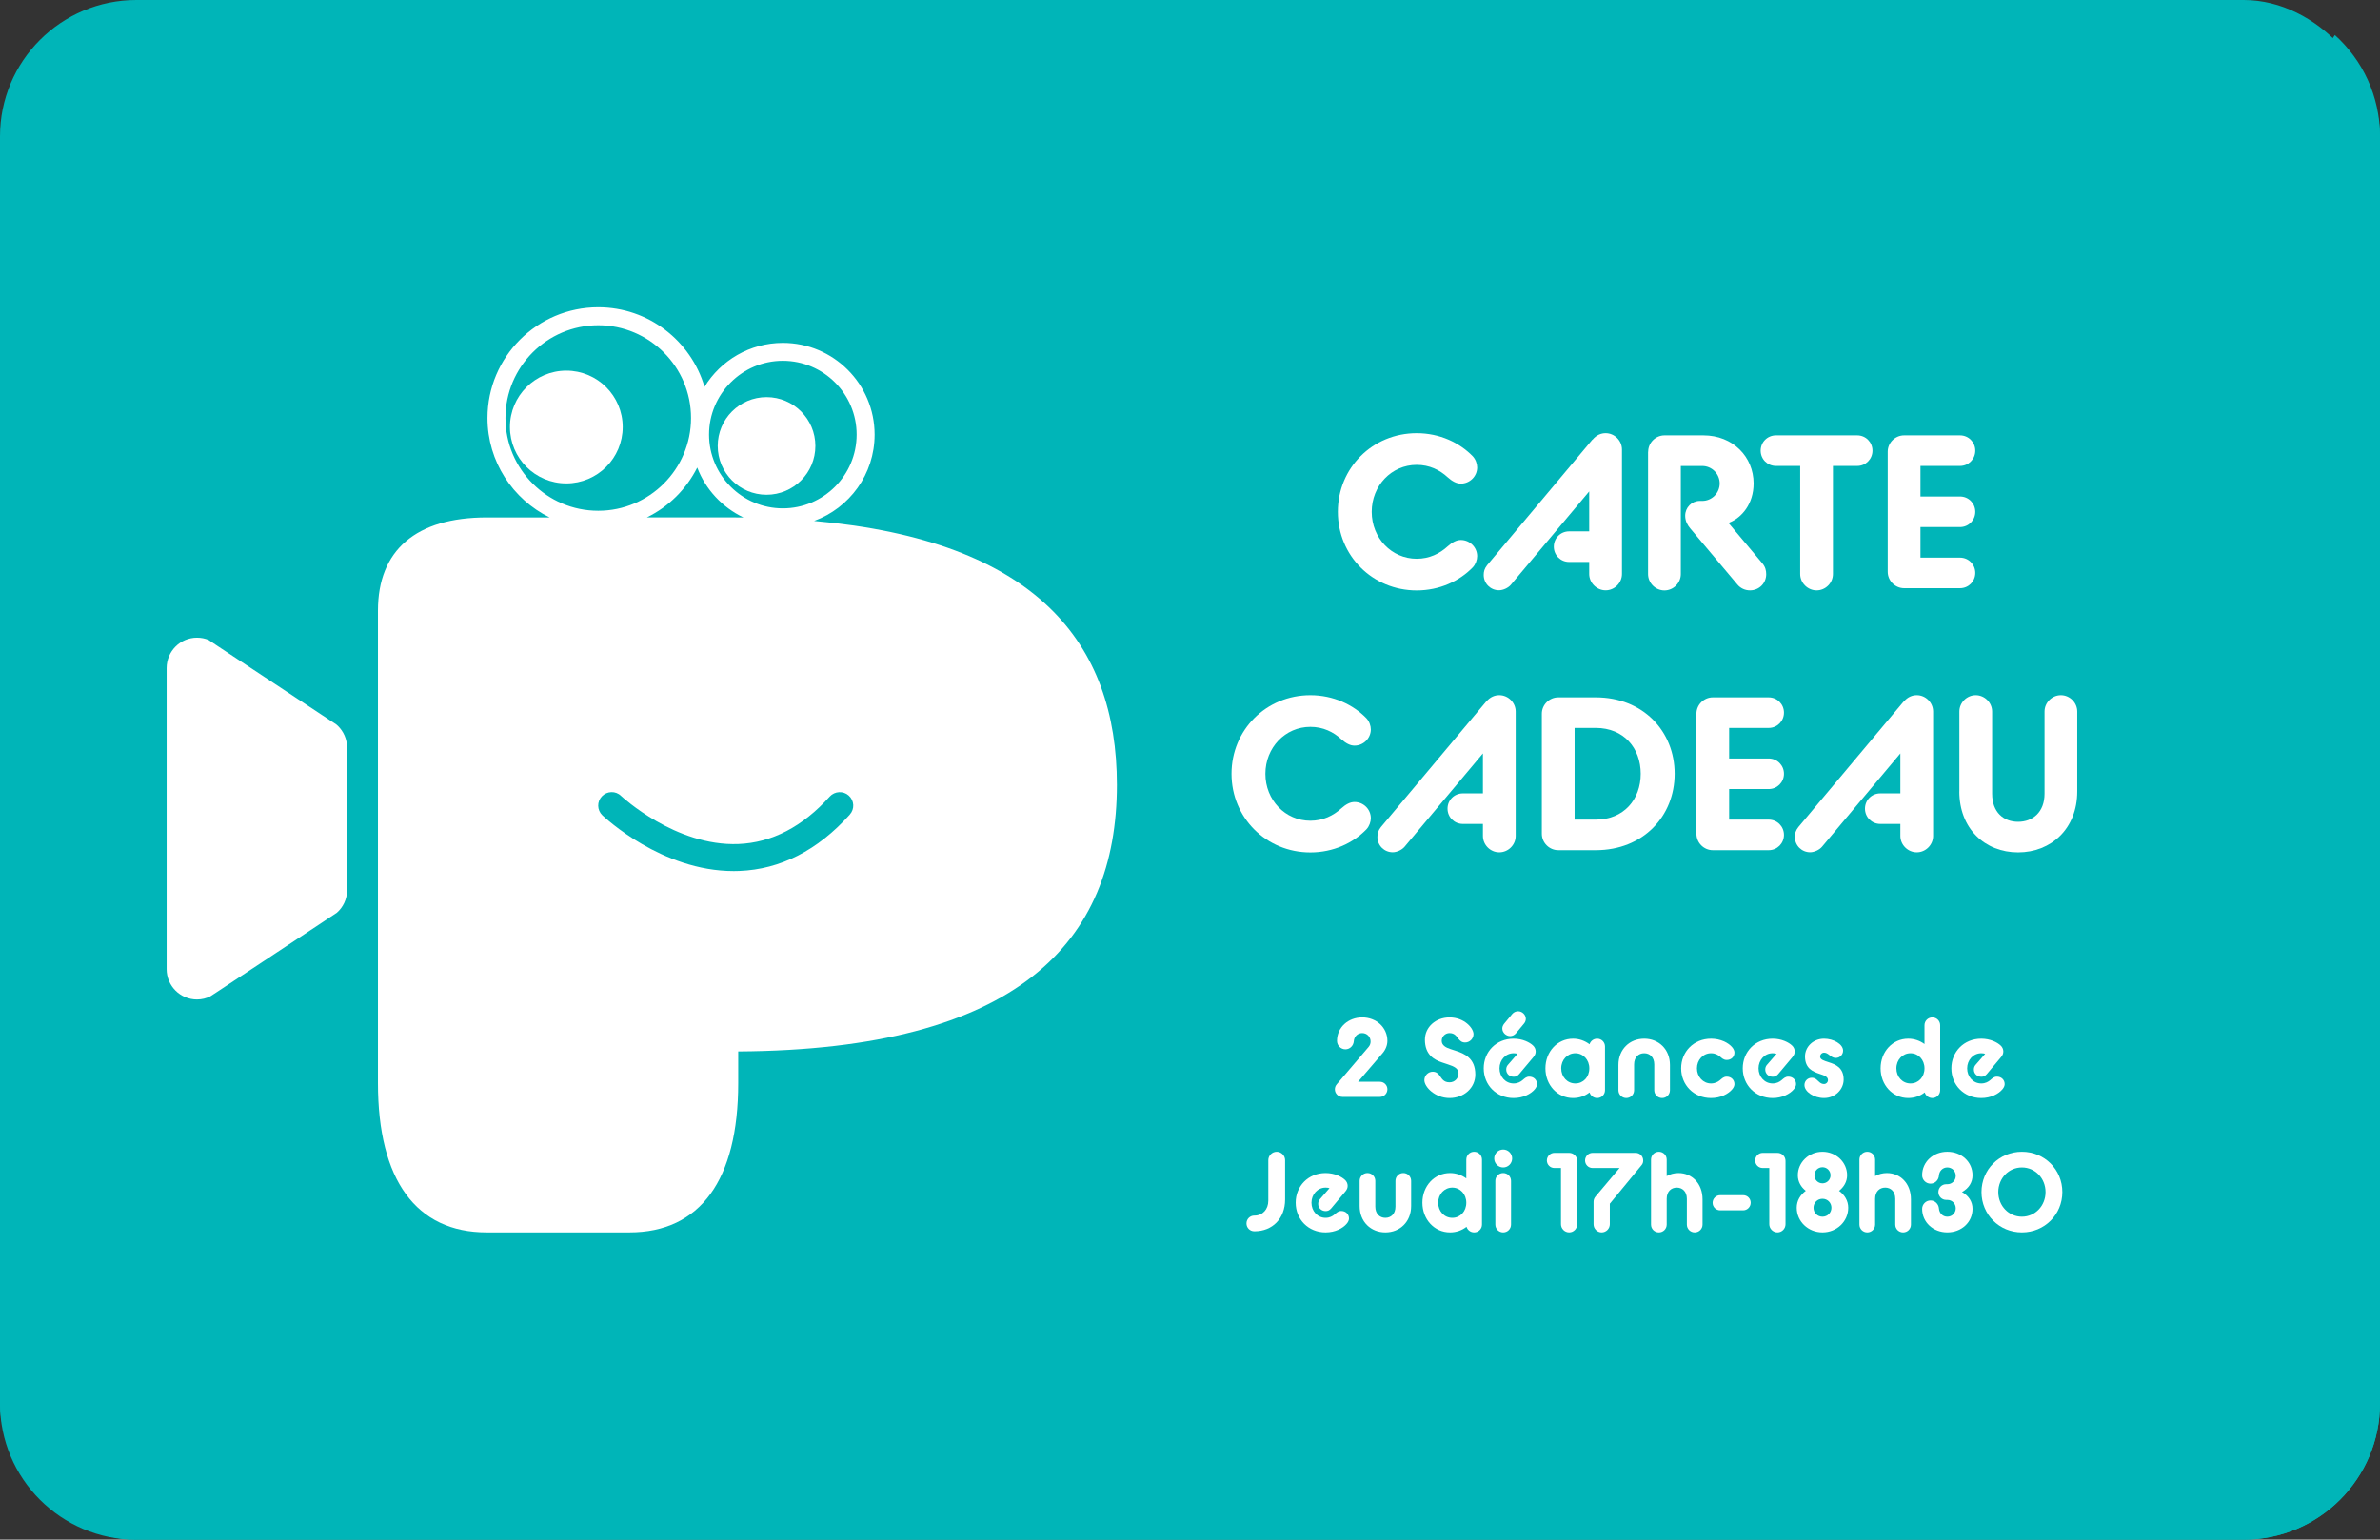 <?xml version="1.0" encoding="UTF-8"?><svg xmlns="http://www.w3.org/2000/svg" viewBox="0 0 425.05 275.03"><rect x="0" y="0" width="425.05" height="275.03" fill="#333333" stroke="none"/><defs><style>.cls-1,.cls-2{fill:#00b5b8;}.cls-3{fill:#fff;}.cls-2{mix-blend-mode:overlay;}.cls-4{isolation:isolate;}</style></defs><g class="cls-4"><g id="Calque_2"><g id="Background"><rect class="cls-1" y="0" width="425.05" height="275.03" rx="24.36" ry="24.36"/><path class="cls-2" d="M24.36,275.03H400.69c13.45,0,24.36-10.91,24.36-24.36V24.36c0-7.18-3.11-13.64-8.06-18.1C291.94,192.24,60.44,210.25,0,210.69v39.99c0,13.45,10.91,24.36,24.36,24.36Z"/><g><path class="cls-3" d="M145.41,93.05c6.29-2.3,10.79-8.33,10.79-15.41,0-9.04-7.35-16.39-16.39-16.39-5.91,0-11.11,3.15-13.99,7.85-2.41-8.2-10-14.21-18.98-14.21-10.9,0-19.78,8.86-19.78,19.78,0,7.79,4.53,14.53,11.09,17.76h-11.22c-12.62,0-19.43,5.84-19.43,16.65v84.39c0,17.32,6.81,26.67,19.43,26.67h25.47c12.64,0,19.44-9.34,19.44-26.67v-5.65c49.9-.31,67.63-19.51,67.63-47.62,0-25.4-14.47-43.64-54.06-47.14Zm-5.6-28.6c7.27,0,13.18,5.91,13.18,13.18s-5.91,13.18-13.18,13.18-13.18-5.92-13.18-13.18,5.91-13.18,13.18-13.18Zm-7.05,27.99c-.71-.02-1.43-.02-2.15-.02h-15.08c3.89-1.89,7.05-5.04,8.99-8.9,1.49,3.92,4.48,7.11,8.24,8.91Zm-42.49-17.77c0-9.14,7.43-16.57,16.57-16.57s16.57,7.43,16.57,16.57-7.43,16.57-16.57,16.57-16.57-7.43-16.57-16.57Zm61.5,70.84c-5.76,6.41-12.41,9.79-19.75,10.07-.32,.02-.64,.02-.98,.02-12.88,0-23.01-9.54-23.46-9.96-.96-.92-1-2.44-.08-3.4,.93-.96,2.46-1,3.4-.08,.21,.19,9.75,9.04,20.97,8.61,5.97-.24,11.46-3.08,16.31-8.48,.9-.98,2.42-1.06,3.4-.18,1,.9,1.08,2.41,.18,3.4Z"/><circle class="cls-3" cx="101.14" cy="76.28" r="10.07"/><circle class="cls-3" cx="136.9" cy="79.66" r="8.72"/><path class="cls-3" d="M61.99,133.53v25.46c0,1.63-.72,3.09-1.86,4.08h-.01l-1.15,.76s-.01,.01-.02,.01l-1.29,.86-18.92,12.51-1.17,.76c-.72,.37-1.54,.57-2.39,.57-2.99,0-5.42-2.43-5.42-5.42v-53.78c0-2.99,2.43-5.43,5.42-5.43,.73,0,1.42,.14,2.06,.4l1.73,1.16,18.68,12.35,1.27,.84,1.14,.75c.1,.07,.2,.17,.29,.26,1,.98,1.63,2.35,1.63,3.87Z"/></g></g><g id="Vector_text"><g><path class="cls-3" d="M238.93,91.42c0-7.84,6.2-14.04,14.08-14.04,4.1,0,7.64,1.68,10.02,4.13,.51,.55,.78,1.33,.78,1.99,0,1.6-1.33,2.89-2.92,2.89-.78,0-1.56-.43-2.34-1.13-1.44-1.33-3.28-2.22-5.54-2.22-4.49,0-8.03,3.71-8.03,8.39s3.55,8.38,8.03,8.38c2.26,0,4.1-.9,5.54-2.22,.78-.7,1.56-1.13,2.34-1.13,1.6,0,2.92,1.29,2.92,2.89,0,.66-.27,1.44-.78,1.99-2.38,2.46-5.93,4.13-10.02,4.13-7.88,0-14.08-6.2-14.08-14.04Z"/><path class="cls-3" d="M284.41,78.55c.7-.86,1.56-1.17,2.34-1.17,1.6,0,2.92,1.33,2.92,2.92v22.23c0,1.6-1.33,2.92-2.92,2.92s-2.93-1.33-2.93-2.92v-2.15h-3.59c-1.52,0-2.73-1.21-2.73-2.73s1.21-2.73,2.73-2.73h3.59v-7.14l-14,16.69c-.47,.55-1.37,.97-2.11,.97-1.52,0-2.73-1.21-2.73-2.73,0-.59,.12-1.13,.62-1.76l18.8-22.43Z"/><path class="cls-3" d="M294.35,80.69c0-1.6,1.33-2.92,2.92-2.92h6.94c5.3,0,8.97,3.86,8.97,8.58,0,3.71-2.15,6.12-4.29,6.98l-.2,.08,6.08,7.25c.51,.62,.66,1.25,.66,1.91,0,1.64-1.29,2.89-2.89,2.89-.86,0-1.68-.35-2.26-1.05l-8.42-10.02c-.43-.51-.9-1.25-.9-2.26,0-1.48,1.17-2.65,2.61-2.65h.43c1.72,0,3.12-1.4,3.12-3.12s-1.4-3.12-3.12-3.12h-3.82v19.31c0,1.6-1.33,2.92-2.93,2.92s-2.92-1.33-2.92-2.92v-21.84Z"/><path class="cls-3" d="M321.5,83.23h-4.33c-1.52,0-2.73-1.21-2.73-2.73s1.21-2.73,2.73-2.73h14.51c1.52,0,2.73,1.21,2.73,2.73s-1.21,2.73-2.73,2.73h-4.33v19.31c0,1.6-1.33,2.92-2.92,2.92s-2.93-1.33-2.93-2.92v-19.31Z"/><path class="cls-3" d="M337.13,80.69c0-1.6,1.33-2.92,2.93-2.92h9.98c1.52,0,2.73,1.21,2.73,2.73s-1.21,2.73-2.73,2.73h-7.06v5.46h7.06c1.52,0,2.73,1.21,2.73,2.73s-1.21,2.73-2.73,2.73h-7.06v5.46h7.06c1.52,0,2.73,1.21,2.73,2.73s-1.21,2.73-2.73,2.73h-9.98c-1.6,0-2.93-1.33-2.93-2.93v-21.45Z"/><path class="cls-3" d="M219.94,138.22c0-7.84,6.2-14.04,14.08-14.04,4.09,0,7.64,1.68,10.02,4.13,.51,.55,.78,1.33,.78,1.99,0,1.6-1.33,2.89-2.92,2.89-.78,0-1.56-.43-2.34-1.13-1.44-1.33-3.28-2.22-5.54-2.22-4.49,0-8.03,3.71-8.03,8.39s3.55,8.38,8.03,8.38c2.26,0,4.09-.9,5.54-2.22,.78-.7,1.56-1.13,2.34-1.13,1.6,0,2.92,1.29,2.92,2.89,0,.66-.27,1.44-.78,1.99-2.38,2.46-5.93,4.13-10.02,4.13-7.88,0-14.08-6.2-14.08-14.04Z"/><path class="cls-3" d="M265.42,125.35c.7-.86,1.56-1.17,2.34-1.17,1.6,0,2.93,1.33,2.93,2.92v22.23c0,1.6-1.33,2.92-2.93,2.92s-2.92-1.33-2.92-2.92v-2.15h-3.59c-1.52,0-2.73-1.21-2.73-2.73s1.21-2.73,2.73-2.73h3.59v-7.14l-14,16.69c-.47,.55-1.36,.97-2.11,.97-1.52,0-2.73-1.21-2.73-2.73,0-.59,.12-1.13,.62-1.76l18.8-22.43Z"/><path class="cls-3" d="M275.36,127.49c0-1.6,1.33-2.92,2.93-2.92h6.71c8.42,0,14.08,6.04,14.08,13.65s-5.65,13.65-14.08,13.65h-6.71c-1.6,0-2.93-1.33-2.93-2.93v-21.45Zm9.63,18.92c5.03,0,8.03-3.63,8.03-8.19s-3-8.19-8.03-8.19h-3.78v16.38h3.78Z"/><path class="cls-3" d="M302.97,127.49c0-1.6,1.33-2.92,2.92-2.92h9.98c1.52,0,2.73,1.21,2.73,2.73s-1.21,2.73-2.73,2.73h-7.06v5.46h7.06c1.52,0,2.73,1.21,2.73,2.73s-1.21,2.73-2.73,2.73h-7.06v5.46h7.06c1.52,0,2.73,1.21,2.73,2.73s-1.21,2.73-2.73,2.73h-9.98c-1.6,0-2.92-1.33-2.92-2.93v-21.45Z"/><path class="cls-3" d="M339.98,125.35c.7-.86,1.56-1.17,2.34-1.17,1.6,0,2.92,1.33,2.92,2.92v22.23c0,1.6-1.33,2.92-2.92,2.92s-2.93-1.33-2.93-2.92v-2.15h-3.59c-1.52,0-2.73-1.21-2.73-2.73s1.21-2.73,2.73-2.73h3.59v-7.14l-14,16.69c-.47,.55-1.37,.97-2.11,.97-1.52,0-2.73-1.21-2.73-2.73,0-.59,.12-1.13,.62-1.76l18.8-22.43Z"/><path class="cls-3" d="M349.93,141.38v-14.28c0-1.6,1.33-2.92,2.92-2.92s2.93,1.33,2.93,2.92v14.67c0,3.35,2.07,5.03,4.64,5.03s4.72-1.68,4.72-5.03v-14.67c0-1.6,1.33-2.92,2.92-2.92s2.92,1.33,2.92,2.92v14.28c0,6.63-4.64,10.88-10.57,10.88s-10.49-4.25-10.49-10.88Z"/></g><g><path class="cls-3" d="M238.4,194.58c0-.28,.08-.6,.36-.92l5.66-6.64c.24-.28,.36-.6,.36-.98,0-.84-.66-1.5-1.5-1.5s-1.44,.64-1.5,1.46c-.06,.78-.68,1.44-1.5,1.44s-1.5-.68-1.5-1.5c0-2.42,2-4.2,4.5-4.2s4.5,1.78,4.5,4.2c0,.76-.32,1.58-.88,2.22l-4.36,5.08h3.9c.74,0,1.34,.6,1.34,1.34s-.6,1.36-1.34,1.36h-6.68c-.76,0-1.36-.6-1.36-1.36Z"/><path class="cls-3" d="M254.38,192.94c0-.82,.68-1.5,1.5-1.5,.6,0,.96,.32,1.22,.68,.4,.54,.7,1.22,1.78,1.22,.9,0,1.6-.7,1.6-1.6s-.84-1.26-1.88-1.6l-1.02-.34c-1.52-.5-3.1-1.44-3.1-4.08,0-2.26,1.94-3.98,4.4-3.98,2.64,0,4.28,1.92,4.28,2.98,0,.82-.68,1.5-1.5,1.5-.58,0-.88-.28-1.16-.62-.38-.48-.7-1.06-1.62-1.06-.78,0-1.4,.62-1.4,1.38,0,.82,.76,1.22,1.58,1.48l.86,.28c1.68,.54,3.56,1.36,3.56,4.26,0,2.4-2.02,4.2-4.6,4.2s-4.5-1.96-4.5-3.2Z"/><path class="cls-3" d="M264.98,190.84c0-2.96,2.24-5.3,5.34-5.3,1.64,0,2.88,.68,3.44,1.2,.32,.28,.5,.68,.5,1.08,0,.34-.1,.64-.38,.98l-2.58,3.08c-.28,.32-.58,.46-.96,.46-.76,0-1.34-.54-1.34-1.28,0-.3,.08-.6,.3-.84l1.72-1.98c-.14-.06-.48-.1-.7-.1-1.42,0-2.52,1.2-2.52,2.7s1.08,2.7,2.52,2.7c.74,0,1.24-.3,1.58-.58,.4-.34,.68-.64,1.22-.64,.78,0,1.38,.56,1.38,1.34,0,.28-.14,.62-.4,.92-.68,.82-2.06,1.56-3.78,1.56-3.08,0-5.34-2.32-5.34-5.3Zm5.1-9.72c.28-.32,.66-.48,1.04-.48,.72,0,1.38,.6,1.38,1.36,0,.3-.12,.6-.32,.84l-1.46,1.76c-.26,.3-.64,.48-1.02,.48-.7,0-1.4-.6-1.4-1.36,0-.3,.12-.58,.32-.84l1.46-1.76Z"/><path class="cls-3" d="M276,190.84c0-2.96,2.12-5.3,4.94-5.3,1.1,0,2.12,.38,2.94,1,.18-.58,.72-1,1.36-1,.78,0,1.4,.62,1.4,1.4v7.8c0,.78-.62,1.4-1.4,1.4-.64,0-1.18-.42-1.36-1-.82,.64-1.84,1-2.94,1-2.82,0-4.94-2.34-4.94-5.3Zm7.84,0c0-1.54-1.1-2.7-2.5-2.7s-2.52,1.16-2.52,2.7,1.1,2.7,2.52,2.7,2.5-1.14,2.5-2.7Z"/><path class="cls-3" d="M289.04,190.24c0-2.82,2.02-4.7,4.6-4.7s4.6,1.88,4.6,4.7v4.5c0,.78-.62,1.4-1.4,1.4s-1.4-.62-1.4-1.4v-4.6c0-1.3-.8-2-1.8-2s-1.8,.7-1.8,2v4.6c0,.78-.62,1.4-1.4,1.4s-1.4-.62-1.4-1.4v-4.5Z"/><path class="cls-3" d="M300.24,190.84c0-2.96,2.24-5.3,5.34-5.3,1.68,0,3.1,.72,3.78,1.54,.26,.3,.4,.66,.4,.94,0,.78-.6,1.32-1.38,1.32-.56,0-.84-.3-1.2-.6-.36-.3-.84-.6-1.6-.6-1.42,0-2.52,1.2-2.52,2.7s1.1,2.7,2.52,2.7c.7,0,1.22-.28,1.58-.58,.36-.3,.66-.64,1.22-.64,.78,0,1.38,.56,1.38,1.34,0,.28-.14,.62-.4,.92-.68,.82-2.06,1.56-3.78,1.56-3.1,0-5.34-2.34-5.34-5.3Z"/><path class="cls-3" d="M311.24,190.84c0-2.96,2.24-5.3,5.34-5.3,1.64,0,2.88,.68,3.44,1.2,.32,.28,.5,.68,.5,1.08,0,.34-.1,.64-.38,.98l-2.58,3.08c-.28,.32-.58,.46-.96,.46-.76,0-1.34-.54-1.34-1.28,0-.3,.08-.6,.3-.84l1.72-1.98c-.14-.06-.48-.1-.7-.1-1.42,0-2.52,1.2-2.52,2.7s1.08,2.7,2.52,2.7c.74,0,1.24-.3,1.58-.58,.4-.34,.68-.64,1.22-.64,.78,0,1.38,.56,1.38,1.34,0,.28-.14,.62-.4,.92-.68,.82-2.06,1.56-3.78,1.56-3.08,0-5.34-2.32-5.34-5.3Z"/><path class="cls-3" d="M323.56,192.52c.36,0,.62,.12,.84,.3,.42,.34,.72,.82,1.36,.82,.38,0,.7-.32,.7-.7,0-.64-.7-.84-1.52-1.12-1.16-.4-2.58-.94-2.58-3.1,0-1.74,1.48-3.18,3.4-3.18,1.7,0,3.4,.98,3.4,2.14,0,.72-.58,1.3-1.3,1.3-.24,0-.42-.06-.6-.14-.52-.26-.88-.8-1.5-.8-.38,0-.7,.32-.7,.7,0,.56,.72,.74,1.56,1.02,1.2,.38,2.64,.96,2.64,3.08,0,1.8-1.54,3.3-3.5,3.3-1.82,0-3.5-1.12-3.5-2.32,0-.72,.58-1.3,1.3-1.3Z"/><path class="cls-3" d="M335.86,190.84c0-2.96,2.12-5.3,4.94-5.3,1.08,0,2.08,.36,2.9,.96v-3.36c0-.78,.62-1.4,1.4-1.4s1.4,.62,1.4,1.4v11.6c0,.78-.62,1.4-1.4,1.4-.64,0-1.18-.42-1.36-1-.82,.64-1.84,1-2.94,1-2.82,0-4.94-2.34-4.94-5.3Zm7.84,0c0-1.54-1.1-2.7-2.5-2.7s-2.52,1.16-2.52,2.7,1.1,2.7,2.52,2.7,2.5-1.14,2.5-2.7Z"/><path class="cls-3" d="M348.5,190.84c0-2.96,2.24-5.3,5.34-5.3,1.64,0,2.88,.68,3.44,1.2,.32,.28,.5,.68,.5,1.08,0,.34-.1,.64-.38,.98l-2.58,3.08c-.28,.32-.58,.46-.96,.46-.76,0-1.34-.54-1.34-1.28,0-.3,.08-.6,.3-.84l1.72-1.98c-.14-.06-.48-.1-.7-.1-1.42,0-2.52,1.2-2.52,2.7s1.08,2.7,2.52,2.7c.74,0,1.24-.3,1.58-.58,.4-.34,.68-.64,1.22-.64,.78,0,1.38,.56,1.38,1.34,0,.28-.14,.62-.4,.92-.68,.82-2.06,1.56-3.78,1.56-3.08,0-5.34-2.32-5.34-5.3Z"/><path class="cls-3" d="M224.01,217.14h.04c1.46,0,2.46-1.12,2.46-2.66v-7.24c0-.82,.68-1.5,1.5-1.5s1.5,.68,1.5,1.5v7.04c0,3.38-2.26,5.66-5.46,5.66h-.04c-.78,0-1.4-.62-1.4-1.4s.62-1.4,1.4-1.4Z"/><path class="cls-3" d="M231.4,214.84c0-2.96,2.24-5.3,5.34-5.3,1.64,0,2.88,.68,3.44,1.2,.32,.28,.5,.68,.5,1.08,0,.34-.1,.64-.38,.98l-2.58,3.08c-.28,.32-.58,.46-.96,.46-.76,0-1.34-.54-1.34-1.28,0-.3,.08-.6,.3-.84l1.72-1.98c-.14-.06-.48-.1-.7-.1-1.42,0-2.52,1.2-2.52,2.7s1.08,2.7,2.52,2.7c.74,0,1.24-.3,1.58-.58,.4-.34,.68-.64,1.22-.64,.78,0,1.38,.56,1.38,1.34,0,.28-.14,.62-.4,.92-.68,.82-2.06,1.56-3.78,1.56-3.08,0-5.34-2.32-5.34-5.3Z"/><path class="cls-3" d="M242.82,210.94c0-.78,.62-1.4,1.4-1.4s1.4,.62,1.4,1.4v4.6c0,1.3,.8,2,1.8,2s1.8-.7,1.8-2v-4.6c0-.78,.62-1.4,1.4-1.4s1.4,.62,1.4,1.4v4.5c0,2.82-2.02,4.7-4.6,4.7s-4.6-1.88-4.6-4.7v-4.5Z"/><path class="cls-3" d="M254.03,214.84c0-2.96,2.12-5.3,4.94-5.3,1.08,0,2.08,.36,2.9,.96v-3.36c0-.78,.62-1.4,1.4-1.4s1.4,.62,1.4,1.4v11.6c0,.78-.62,1.4-1.4,1.4-.64,0-1.18-.42-1.36-1-.82,.64-1.84,1-2.94,1-2.82,0-4.94-2.34-4.94-5.3Zm7.84,0c0-1.54-1.1-2.7-2.5-2.7s-2.52,1.16-2.52,2.7,1.1,2.7,2.52,2.7,2.5-1.14,2.5-2.7Z"/><path class="cls-3" d="M266.86,206.94c0-.88,.72-1.6,1.6-1.6s1.6,.72,1.6,1.6-.72,1.6-1.6,1.6-1.6-.72-1.6-1.6Zm.2,4c0-.78,.62-1.4,1.4-1.4s1.4,.62,1.4,1.4v7.8c0,.78-.62,1.4-1.4,1.4s-1.4-.62-1.4-1.4v-7.8Z"/><path class="cls-3" d="M278.78,208.64h-1.18c-.74,0-1.34-.6-1.34-1.34s.6-1.36,1.34-1.36h2.64c.8,0,1.44,.64,1.44,1.44v11.3c0,.8-.64,1.46-1.44,1.46s-1.46-.66-1.46-1.46v-10.04Z"/><path class="cls-3" d="M284.6,214.68c0-.38,.14-.7,.36-.96l4.28-5.08h-4.82c-.74,0-1.34-.6-1.34-1.34s.6-1.36,1.34-1.36h7.7c.74,0,1.34,.6,1.34,1.36,0,.32-.08,.58-.28,.82l-5.68,6.9v3.66c0,.8-.66,1.46-1.46,1.46s-1.44-.66-1.44-1.46v-4Z"/><path class="cls-3" d="M294.86,207.14c0-.78,.62-1.4,1.4-1.4s1.4,.62,1.4,1.4v2.94c.62-.34,1.32-.54,2.1-.54,2.42,0,4.3,1.88,4.3,4.7v4.5c0,.78-.62,1.4-1.4,1.4s-1.4-.62-1.4-1.4v-4.6c0-1.3-.8-2-1.8-2s-1.8,.7-1.8,2v4.6c0,.78-.62,1.4-1.4,1.4s-1.4-.62-1.4-1.4v-11.6Z"/><path class="cls-3" d="M311.32,213.5c.74,0,1.34,.6,1.34,1.34s-.6,1.36-1.34,1.36h-4.12c-.74,0-1.34-.6-1.34-1.34s.6-1.36,1.34-1.36h4.12Z"/><path class="cls-3" d="M315.98,208.64h-1.18c-.74,0-1.34-.6-1.34-1.34s.6-1.36,1.34-1.36h2.64c.8,0,1.44,.64,1.44,1.44v11.3c0,.8-.64,1.46-1.44,1.46s-1.46-.66-1.46-1.46v-10.04Z"/><path class="cls-3" d="M320.88,215.74c0-1.28,.66-2.32,1.62-3.02-.84-.66-1.42-1.62-1.42-2.78,0-2.32,1.96-4.2,4.4-4.2s4.4,1.88,4.4,4.2c0,1.16-.6,2.12-1.44,2.78,.96,.7,1.64,1.74,1.64,3.02,0,2.44-2.04,4.4-4.6,4.4s-4.6-1.96-4.6-4.4Zm6.2,0c0-.9-.7-1.6-1.6-1.6s-1.6,.7-1.6,1.6,.7,1.6,1.6,1.6,1.6-.7,1.6-1.6Zm-.16-5.8c0-.8-.64-1.44-1.44-1.44s-1.44,.64-1.44,1.44,.64,1.44,1.44,1.44,1.44-.64,1.44-1.44Z"/><path class="cls-3" d="M332.08,207.14c0-.78,.62-1.4,1.4-1.4s1.4,.62,1.4,1.4v2.94c.62-.34,1.32-.54,2.1-.54,2.42,0,4.3,1.88,4.3,4.7v4.5c0,.78-.62,1.4-1.4,1.4s-1.4-.62-1.4-1.4v-4.6c0-1.3-.8-2-1.8-2s-1.8,.7-1.8,2v4.6c0,.78-.62,1.4-1.4,1.4s-1.4-.62-1.4-1.4v-11.6Z"/><path class="cls-3" d="M343.28,215.94c0-.82,.68-1.5,1.5-1.5s1.44,.66,1.5,1.44c.06,.82,.66,1.46,1.5,1.46s1.5-.66,1.5-1.5-.66-1.5-1.5-1.5h-.2c-.78,0-1.4-.62-1.4-1.4s.62-1.4,1.4-1.4h.2c.84,0,1.5-.66,1.5-1.5s-.66-1.5-1.5-1.5-1.44,.64-1.5,1.46c-.06,.78-.68,1.44-1.5,1.44s-1.5-.68-1.5-1.5c0-2.42,2-4.2,4.5-4.2s4.5,1.78,4.5,4.2c0,1.26-.66,2.32-1.88,3,1.22,.68,1.88,1.74,1.88,3,0,2.42-2,4.2-4.5,4.2s-4.5-1.78-4.5-4.2Z"/><path class="cls-3" d="M353.88,212.94c0-4.02,3.18-7.2,7.22-7.2s7.22,3.18,7.22,7.2-3.18,7.2-7.22,7.2-7.22-3.18-7.22-7.2Zm11.44,0c0-2.46-1.86-4.4-4.22-4.4s-4.22,1.94-4.22,4.4,1.86,4.4,4.22,4.4,4.22-1.94,4.22-4.4Z"/></g></g></g></g></svg>